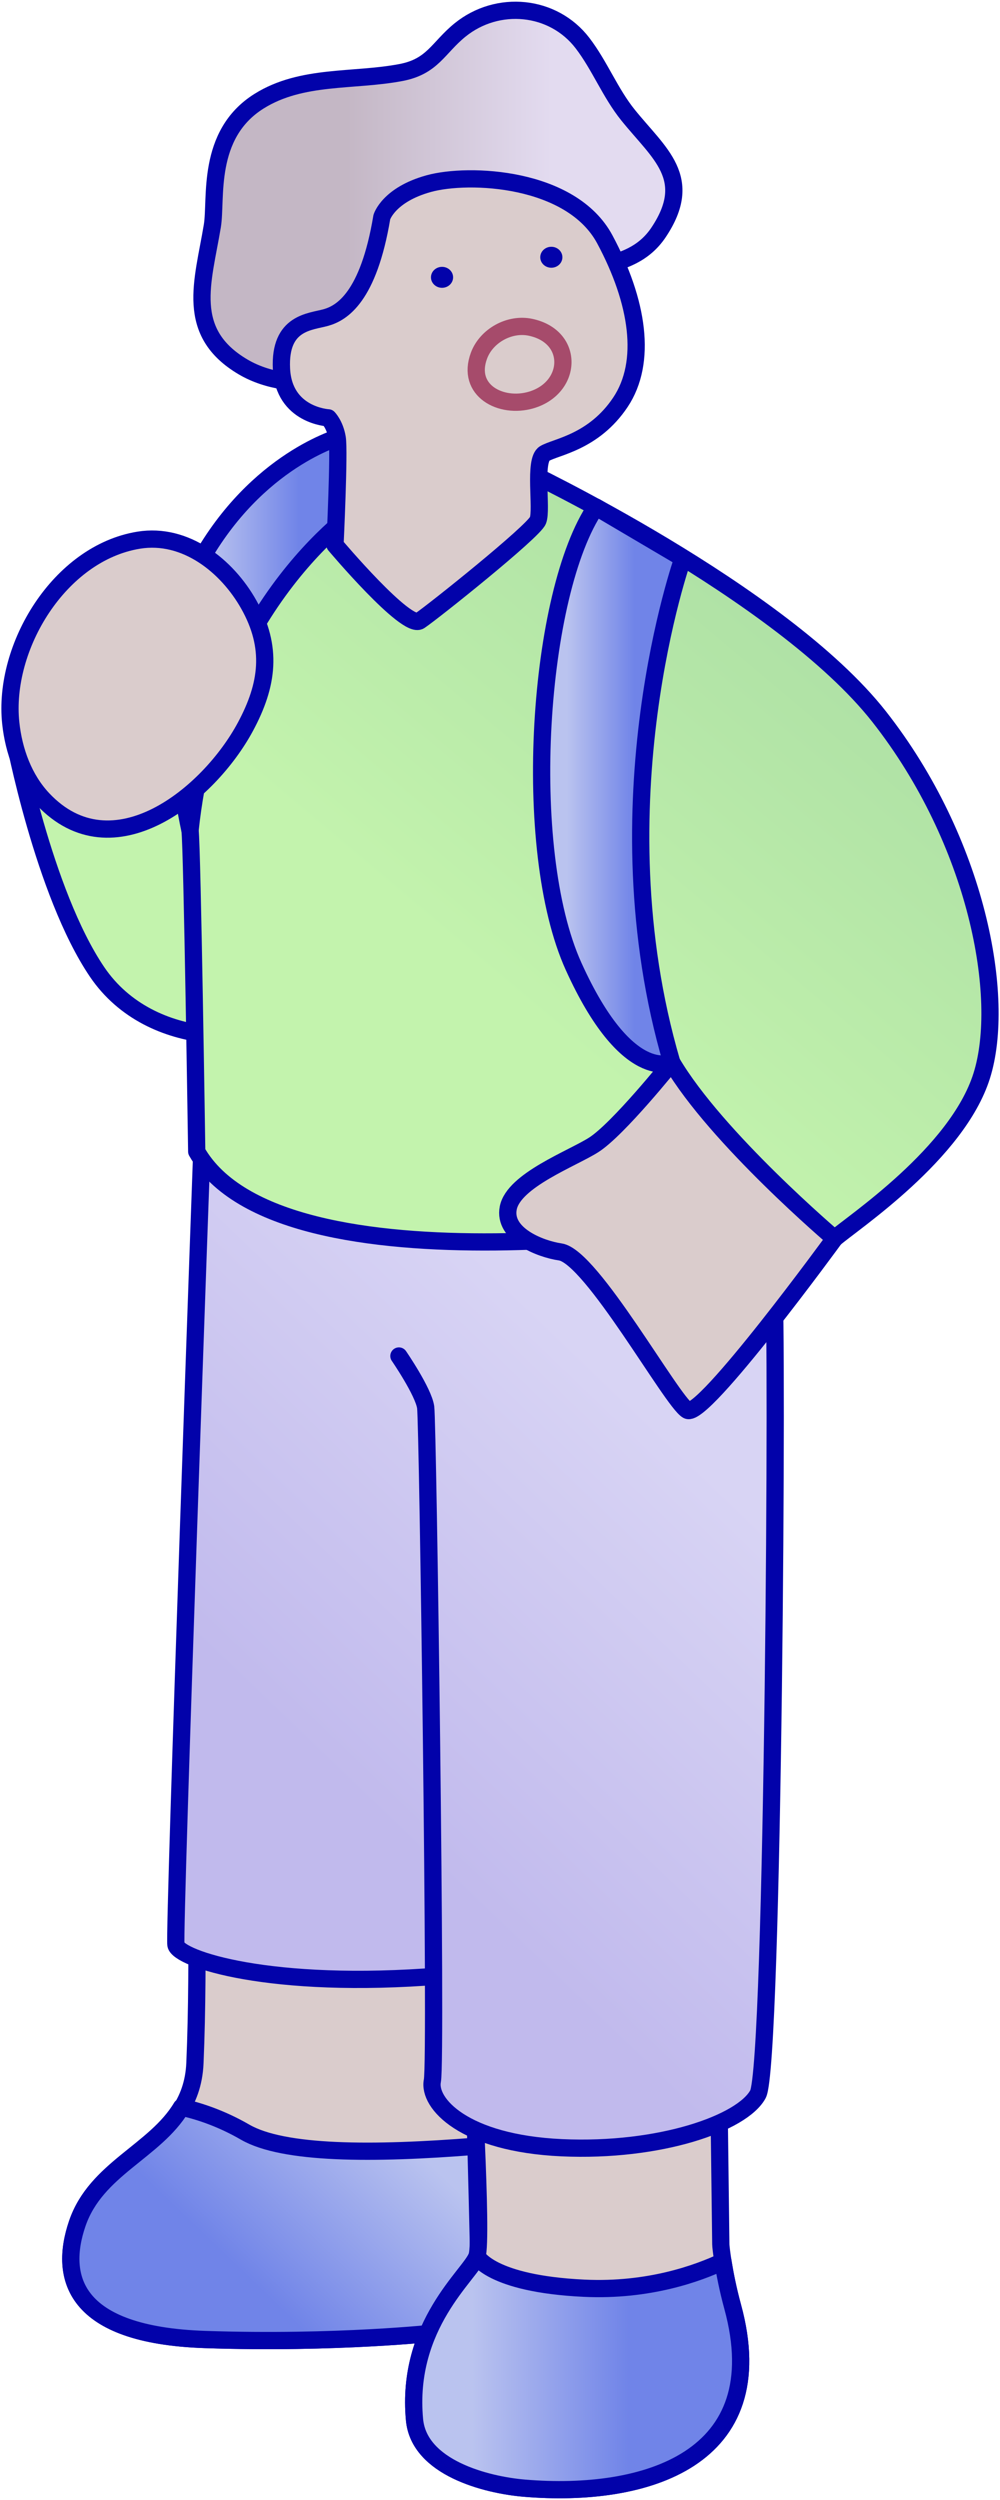<svg xmlns="http://www.w3.org/2000/svg" width="58" height="145" xmlns:xlink="http://www.w3.org/1999/xlink" viewBox="0 0 58 145"><defs><style>.cls-1,.cls-2{fill:none;}.cls-3{fill:url(#grad40-2);}.cls-3,.cls-4,.cls-5,.cls-6,.cls-7,.cls-2,.cls-8,.cls-9,.cls-10,.cls-11,.cls-12,.cls-13,.cls-14{stroke-linecap:round;stroke-linejoin:round;}.cls-3,.cls-4,.cls-5,.cls-6,.cls-7,.cls-8,.cls-9,.cls-10,.cls-11,.cls-12,.cls-13,.cls-14{stroke:#0202aa;}.cls-4{fill:url(#grad34-4);}.cls-5{fill:url(#grad34-3);}.cls-6{fill:url(#grad34-2);}.cls-7{fill:url(#grad50-2);}.cls-2{stroke:#a64b6b;}.cls-8{fill:url(#grad50);}.cls-9{fill:url(#grad34);}.cls-10{fill:url(#grad39);}.cls-11{fill:url(#grad40);}.cls-12{fill:#dacccc;}.cls-13{fill:url(#grad100);}.cls-13,.cls-14{stroke-width:.3px;}.cls-14{fill:#c1f1c0;}.cls-15{fill:#0202aa;}.cls-16{clip-path:url(#clippath);}</style><clipPath id="clippath"><rect class="cls-1" x="-2392.876" y="-1234.63" width="2000" height="2000"/></clipPath><linearGradient id="grad100" x1="-1145.732" y1="260.164" x2="-1143.89" y2="225.771" gradientUnits="userSpaceOnUse"><stop offset=".148" stop-color="#cce4fd"/><stop offset=".841" stop-color="#e7e9f4"/></linearGradient><linearGradient id="grad39" x1="11.715" y1="11.384" x2="39.082" y2="11.384" gradientUnits="userSpaceOnUse"><stop offset=".307" stop-color="#c4b7c5"/><stop offset=".742" stop-color="#e3dbf0"/></linearGradient><linearGradient id="grad50" x1="8.922" y1="51.175" x2="60.318" y2="-9.879" gradientUnits="userSpaceOnUse"><stop offset=".102" stop-color="#c3f3ad"/><stop offset=".851" stop-color="#97cc9c"/></linearGradient><linearGradient id="grad34" x1="26.307" y1="120.505" x2="8.79" y2="138.768" gradientUnits="userSpaceOnUse"><stop offset=".179" stop-color="#bac3ef"/><stop offset=".657" stop-color="#7084e8"/></linearGradient><linearGradient id="grad40" x1="38.035" y1="69.78" x2="1.482" y2="107.888" gradientUnits="userSpaceOnUse"><stop offset=".172" stop-color="#d8d4f4"/><stop offset=".699" stop-color="#c1baed"/></linearGradient><linearGradient id="grad34-2" x1="23.995" y1="137.633" x2="42.959" y2="137.633" xlink:href="#grad34"/><linearGradient id="grad40-2" x1="47.75" y1="79.11" x2="11.273" y2="117.14" xlink:href="#grad40"/><linearGradient id="grad50-2" x1="22.665" y1="62.744" x2="74.061" y2="1.69" xlink:href="#grad50"/><linearGradient id="grad34-3" x1="10.155" y1="36.716" x2="21.111" y2="36.716" xlink:href="#grad34"/><linearGradient id="grad34-4" x1="31.414" y1="45.561" x2="39.608" y2="45.561" xlink:href="#grad34"/></defs><g class="cls-16"><path class="cls-13" d="M251.796,579.808L-621.957,72.038c-.591-.344-.591-1.198,0-1.542l24.316-14.131c.592-.344.591-1.2-.002-1.543l-157.137-90.56c-.277-.16-.618-.159-.894.001l-27.948,16.242c-.961.559-1.555.78-2.572.192-.09-.052-27.243-15.73-27.243-15.73-.325-.188-.726-.187-1.05.001l-19.894,11.561c-.878.51-1.128.656-2.023.14-.287-.166-60.204-34.759-60.204-34.759-.277-.16-.618-.159-.894.001l-31.959,18.573c-.277.161-.619.161-.896,0l-29.427-17.101c-.276-.16-.617-.161-.894-.001l-4.483,2.589c-.593.343-.594,1.199-.002,1.543l8.301,4.824c.591.344.591,1.198,0,1.542l-34.385,19.982c-.277.161-.619.161-.896,0l-5.452-3.168c-.276-.161-.617-.161-.894-.001l-4.484,2.588c-.593.343-.595,1.198-.002,1.543l3.711,2.156c.591.344.591,1.198,0,1.542l-35.381,20.561c-.277.161-.619.161-.896,0l-22.465-13.055c-.276-.161-.617-.161-.894-.001l-16.911,9.762c-.277.16-.617.159-.894-.001l-14.631-8.502c-.277-.161-.619-.161-.896,0l-28.165,16.368-25.712-14.924c-.276-.161-.617-.161-.894-.002l-18.768,10.836-11.602-2.148s-2.999,6.848-3.033,7.105c-.045.337.1.697.435.892l6.436,3.741,6.298-2.814,4.045,2.351c.612.356.611,1.24-.002,1.594l-34.447,19.889c-.277.16-.618.159-.894-.001l-23.904-13.891c-.592-.344-.592-1.198,0-1.542l7.505-4.362c.592-.344.591-1.2-.002-1.543l-4.483-2.588c-.277-.16-.618-.159-.894.001l-9.247,5.374c-.277.161-.619.161-.896,0l-27.643-17.093c-.592-.344-.592-1.198,0-1.542l9.409-5.468c.592-.344.591-1.2-.002-1.543l-3.992-3.378c-.277-.16-12.536,7.271-12.536,7.271-.277.161-.619.161-.896,0l-2.161-.227-13.454-7.819c-.276-.16-.617-.161-.894-.001l-40.436,23.346c-.276.159-.617.159-.892-.002l-15.341-8.945c-.591-.344-.591-1.198,0-1.542l17.913-10.41c.592-.344.591-1.2-.002-1.543l-5.766-5.503-18.253-8.365c-.277-.16-.618-.159-.894.002l-60.635,35.194c-.995.577-1.639.959-2.737.321-.008-.004-.609-.354-.609-.354-.785-.456-1.56-.425-2.367.044-.013.008-3.6,2.092-3.6,2.092-.592.344-.591,1.2.002,1.543l20.225,11.677c.37.401.303,1.075-.208,1.372l-63.459,36.879c-.592.344-.591,1.2.002,1.543s.594,1.199.002,1.543l-2.621,1.523c-.592.344-.591,1.2.002,1.543l8.303,4.794c.593.343.594,1.198.002,1.543l-28.921,16.807-59.301-34.237c-1.404-.811-3.701-.808-5.103.007l-113.608,66.022c-1.183.688-1.75.844-2.974.137-.449-.259-79.364-45.821-79.364-45.821-.751-.434-1.98-.432-2.73.004l-54.791,31.841-29.791-17.312c-.591-.344-.591-1.198,0-1.542l22.594-13.13c.592-.344.591-1.2-.002-1.543l-5.651-5.302-42.104-22.269c-.593-.343-.594-1.198-.002-1.543l21.378-12.424c.592-.344.591-1.2-.002-1.543l-5.679-5.367-129.345-72.59c-.277-.16-.618-.159-.894.001l-134.138,77.952c-.592.344-.591,1.2.002,1.543l122.904,70.959c.594.343.594,1.201,0,1.544l-34.888,20.142c-.277.16-.617.159-.894-.001l-40.854-23.741c-.276-.16-.617-.161-.894-.001l-37.383,21.583c-.277.16-.617.159-.893-.001l-15.447-8.976c-.276-.16-.617-.161-.893-.001l-440.255,254.181c-.593.343-.594,1.198-.002,1.543l118.474,68.849c.592.344.591,1.2-.002,1.543l-137.376,79.314c-.593.343-.594,1.198-.002,1.543l-16.803,286.251c-.593.343-.594,1.198-.002,1.543l885.687,514.704c.276.16.617.161.894.001l311.688-179.954c.277-.16.618-.159.894.001l655.559,380.969c.276.16.617.161.894.001l594.744-343.375c.593-.343.594-1.198.002-1.543l-119.255-69.304c-.592-.344-.591-1.2.002-1.543L30.883,938.955c.593-.343.594-1.198.002-1.543l-195.927-113.86c-.592-.344-.591-1.2.002-1.543l416.834-240.658c.593-.343.594-1.198.002-1.543Z"/><path class="cls-14" d="M245.818,574.122L-627.935,66.352c-.591-.344-.591-1.198,0-1.542l24.316-14.131c.592-.344.591-1.2-.002-1.543l-157.137-90.56c-.277-.16-.618-.159-.894.001l-27.948,16.242c-.961.559-1.555.78-2.572.192-.09-.052-27.243-15.73-27.243-15.73-.325-.188-.726-.187-1.05.001l-19.894,11.561c-.878.51-1.128.656-2.023.14-.287-.166-60.204-34.759-60.204-34.759-.277-.16-.618-.159-.894.001l-31.959,18.573c-.277.161-.619.161-.896,0l-29.427-17.101c-.276-.16-.617-.161-.894-.001l-4.483,2.589c-.593.343-.594,1.198-.002,1.543l8.301,4.824c.591.344.591,1.198,0,1.542l-34.385,19.982c-.277.161-.619.161-.896,0l-5.452-3.168c-.276-.16-.617-.161-.894-.001l-4.484,2.589c-.593.343-.595,1.198-.002,1.543l3.711,2.156c.591.344.591,1.198,0,1.542l-35.381,20.561c-.277.161-.619.161-.896,0l-22.465-13.055c-.276-.16-.617-.161-.893-.001l-16.911,9.763c-.277.16-.617.159-.894-.001l-14.631-8.502c-.277-.161-.619-.161-.896,0l-28.165,16.368-25.712-14.924c-.276-.161-.617-.161-.894-.002l-24.02,13.868c-.593.343-.595,1.198-.002,1.543l7.833,4.552c.612.356.611,1.24-.002,1.594l-34.447,19.889c-.277.16-.618.159-.894-.001l-23.904-13.891c-.591-.344-.591-1.198,0-1.542l7.505-4.362c.592-.344.591-1.2-.002-1.543l-4.483-2.588c-.277-.16-.618-.159-.894.001l-9.247,5.374c-.277.161-.619.161-.896,0l-25.945-15.078c-.591-.344-.591-1.198,0-1.542l9.409-5.468c.592-.344.591-1.2-.002-1.543l-4.484-2.589c-.277-.16-.618-.159-.894.001l-11.151,6.48c-.277.161-.619.161-.896,0l-17.313-10.061c-.276-.16-.617-.161-.894-.001l-40.437,23.346c-.276.16-.617.159-.892-.002l-15.341-8.945c-.591-.344-.591-1.198,0-1.542l17.913-10.41c.592-.344.591-1.2-.002-1.543l-24.02-13.868c-.277-.16-.618-.159-.894.002l-60.635,35.194c-.995.577-1.639.959-2.737.321-.008-.004-.609-.354-.609-.354-.785-.456-1.56-.425-2.367.044-.013.008-3.6,2.092-3.6,2.092-.592.344-.591,1.2.002,1.543l20.225,11.677c.37.401.303,1.075-.208,1.372l-63.459,36.879c-.592.344-.591,1.2.002,1.543s.594,1.199.002,1.543l-2.621,1.523c-.592.344-.591,1.2.002,1.543l8.303,4.794c.593.343.594,1.198.002,1.543l-28.921,16.807-59.301-34.237c-1.404-.811-3.701-.808-5.103.007l-113.608,66.022c-1.183.688-1.75.844-2.974.137-.449-.259-79.364-45.821-79.364-45.821-.751-.434-1.98-.432-2.73.004l-54.791,31.841-29.791-17.312c-.591-.344-.591-1.198,0-1.542l22.594-13.13c.592-.344.591-1.2-.002-1.543l-47.755-27.571c-.593-.343-.594-1.198-.002-1.543l21.378-12.424c.592-.344.591-1.2-.002-1.543l-135.024-77.956c-.277-.16-.618-.159-.894.001l-134.138,77.952c-.592.344-.591,1.2.002,1.543l122.904,70.959c.594.343.594,1.201,0,1.544l-34.888,20.142c-.277.16-.617.159-.894-.001l-40.854-23.741c-.276-.16-.617-.161-.894-.001l-37.384,21.583c-.276.16-.617.159-.893-.001l-15.447-8.976c-.276-.16-.617-.161-.893-.001l-440.255,254.181c-.593.343-.594,1.198-.002,1.543l118.474,68.849c.592.344.591,1.2-.002,1.543l-137.376,79.314c-.593.343-.594,1.198-.002,1.543l-52.735,556.974c-.593.343,9.848,52.473,10.441,52.817l911.175,192.706c.276.16.617.161.894.001l311.688-179.954c.277-.16.618-.159.894.001l655.559,380.969c.276.16.617.161.894.001l594.744-343.375c.593-.343.594-1.198.002-1.543l-119.255-69.304c-.592-.344-.591-1.2.002-1.543L24.905,933.269c.593-.343.594-1.198.002-1.543l-195.927-113.86c-.592-.344-.591-1.2.002-1.543l416.834-240.658c.593-.343.594-1.198.002-1.543Z"/></g><path class="cls-10" d="M18.912,22.035c-1.567.322-3.418.066-4.796-.743-3.433-2.013-2.338-4.949-1.801-8.185.258-1.554-.387-5.302,2.716-7.242,2.478-1.549,5.482-1.133,8.232-1.66,1.837-.352,2.15-1.438,3.423-2.469,2.175-1.76,5.396-1.463,7.102.767,1.002,1.31,1.602,2.886,2.637,4.17,1.806,2.241,3.872,3.657,1.774,6.802-1.694,2.539-5.007,1.713-7.447,3.061-1.958,1.082-3.531,2.694-5.554,3.678-1.995.97-4.081,1.5-6.285,1.82Z"/><path class="cls-8" d="M.803,42.731s1.709,9.04,4.829,13.643c3.12,4.603,9.889,4.301,12.188,2.269,2.299-2.032,5.546-12.771,5.546-12.771l-7.796-6.533-14.766,3.391Z"/><path class="cls-12" d="M11.428,110.21c0,3.147.012,6.303-.122,9.448-.203,4.79-5.441,5.253-6.825,9.309-1.06,3.104-.25,6.467,7.403,6.726,7.653.259,13.438-.388,13.438-.388,0,0,2.473.259,2.473-2.328s-.589-23.025-.589-23.025l-15.777.259Z"/><path class="cls-9" d="M25.322,135.304s2.473.259,2.473-2.328c0-.976-.084-4.494-.188-8.496-6.015.481-11.179.465-13.394-.818-1.336-.773-2.643-1.219-3.688-1.444-1.542,2.573-4.959,3.571-6.043,6.747-1.06,3.104-.25,6.467,7.403,6.726,7.653.259,13.438-.388,13.438-.388Z"/><path class="cls-11" d="M11.755,65.325s-1.682,46.667-1.552,47.472c.129.806,5.433,2.611,15.393,1.805l4.657-46.592-18.497-2.685Z"/><path class="cls-12" d="M27.32,118.445s.69,11.383.345,12.418c-.345,1.035-4.139,3.967-3.622,9.486.261,2.776,4.143,3.779,6.381,3.966,6.998.585,14.487-1.668,12.073-10.521-.517-1.897-.69-3.449-.69-3.622s-.172-13.798-.172-13.798l-14.315,2.07Z"/><path class="cls-6" d="M41.933,131.167c-1.418.669-4.284,1.73-8.06,1.55-5.433-.259-6.209-1.854-6.209-1.854-.345,1.035-4.139,3.967-3.622,9.486.261,2.776,4.143,3.779,6.381,3.966,6.998.585,14.487-1.668,12.073-10.521-.286-1.05-.459-1.965-.564-2.628Z"/><path class="cls-3" d="M23.137,78.648s1.423,2.07,1.552,2.975c.129.905.647,37.771.388,39.064-.259,1.294,1.811,3.622,7.502,3.881,5.691.259,10.478-1.423,11.383-3.104.905-1.682,1.164-45.403.905-47.084-.259-1.682.129-6.338-3.104-8.02-3.234-1.682-17.851-.905-17.851-.905"/><path class="cls-7" d="M30.295,27.209s15.005,7.114,20.696,14.358c5.691,7.244,7.373,16.298,5.95,20.826s-7.502,8.537-8.537,9.443c-1.035.905-4.182-1.423-5.217-1.164s-26.905,4.657-31.777-3.881c0,0-.259-17.592-.388-18.627s.388-11.254,2.07-14.617c1.682-3.363,4.786-9.572,17.204-6.338Z"/><path class="cls-5" d="M21.111,29.279s-8.667,5.433-10.089,18.885c0,0-2.458-10.607.905-16.169,3.363-5.562,8.02-6.726,8.02-6.726l1.164,4.01Z"/><path class="cls-12" d="M22.146,12.592s.388-1.294,2.716-1.94c2.328-.647,8.279-.388,10.219,3.234,1.94,3.622,2.458,7.114.905,9.443-1.552,2.328-3.751,2.587-4.398,2.975-.647.388-.129,3.234-.388,3.881-.259.647-6.08,5.303-6.856,5.821-.776.517-4.915-4.398-4.915-4.398,0,0,.259-5.433.129-6.209-.129-.776-.517-1.164-.517-1.164,0,0-2.587-.129-2.716-2.846-.129-2.716,1.682-2.716,2.587-2.975s2.458-1.164,3.234-5.821Z"/><ellipse class="cls-15" cx="25.638" cy="16.085" rx=".642" ry=".608"/><ellipse class="cls-15" cx="31.977" cy="14.921" rx=".642" ry=".608"/><path class="cls-2" d="M30.768,18.982c2.575.543,2.425,3.513.044,4.217-1.761.52-3.784-.554-3.03-2.575.433-1.159,1.775-1.898,2.986-1.642Z"/><path class="cls-12" d="M38.962,61.617s-3.104,3.881-4.527,4.786c-1.256.799-4.64,2.055-4.956,3.659-.303,1.543,1.869,2.384,3.017,2.55,1.812.262,6.467,8.667,7.372,9.184s8.537-9.96,8.537-9.96c0,0-6.856-5.821-9.443-10.219Z"/><path class="cls-4" d="M39.608,32.383s-5.045,14.229-.647,29.234c0,0-2.587,1.294-5.691-5.562-3.104-6.856-2.07-21.731,1.294-26.647l5.045,2.975Z"/><path class="cls-12" d="M2.495,46.353c-1.116-1.184-1.699-2.797-1.871-4.414-.468-4.41,2.822-9.863,7.424-10.609,2.71-.439,5.12,1.491,6.381,3.732,1.401,2.49,1.115,4.652-.193,7.087-2.123,3.952-7.695,8.495-11.741,4.204Z"/></svg>